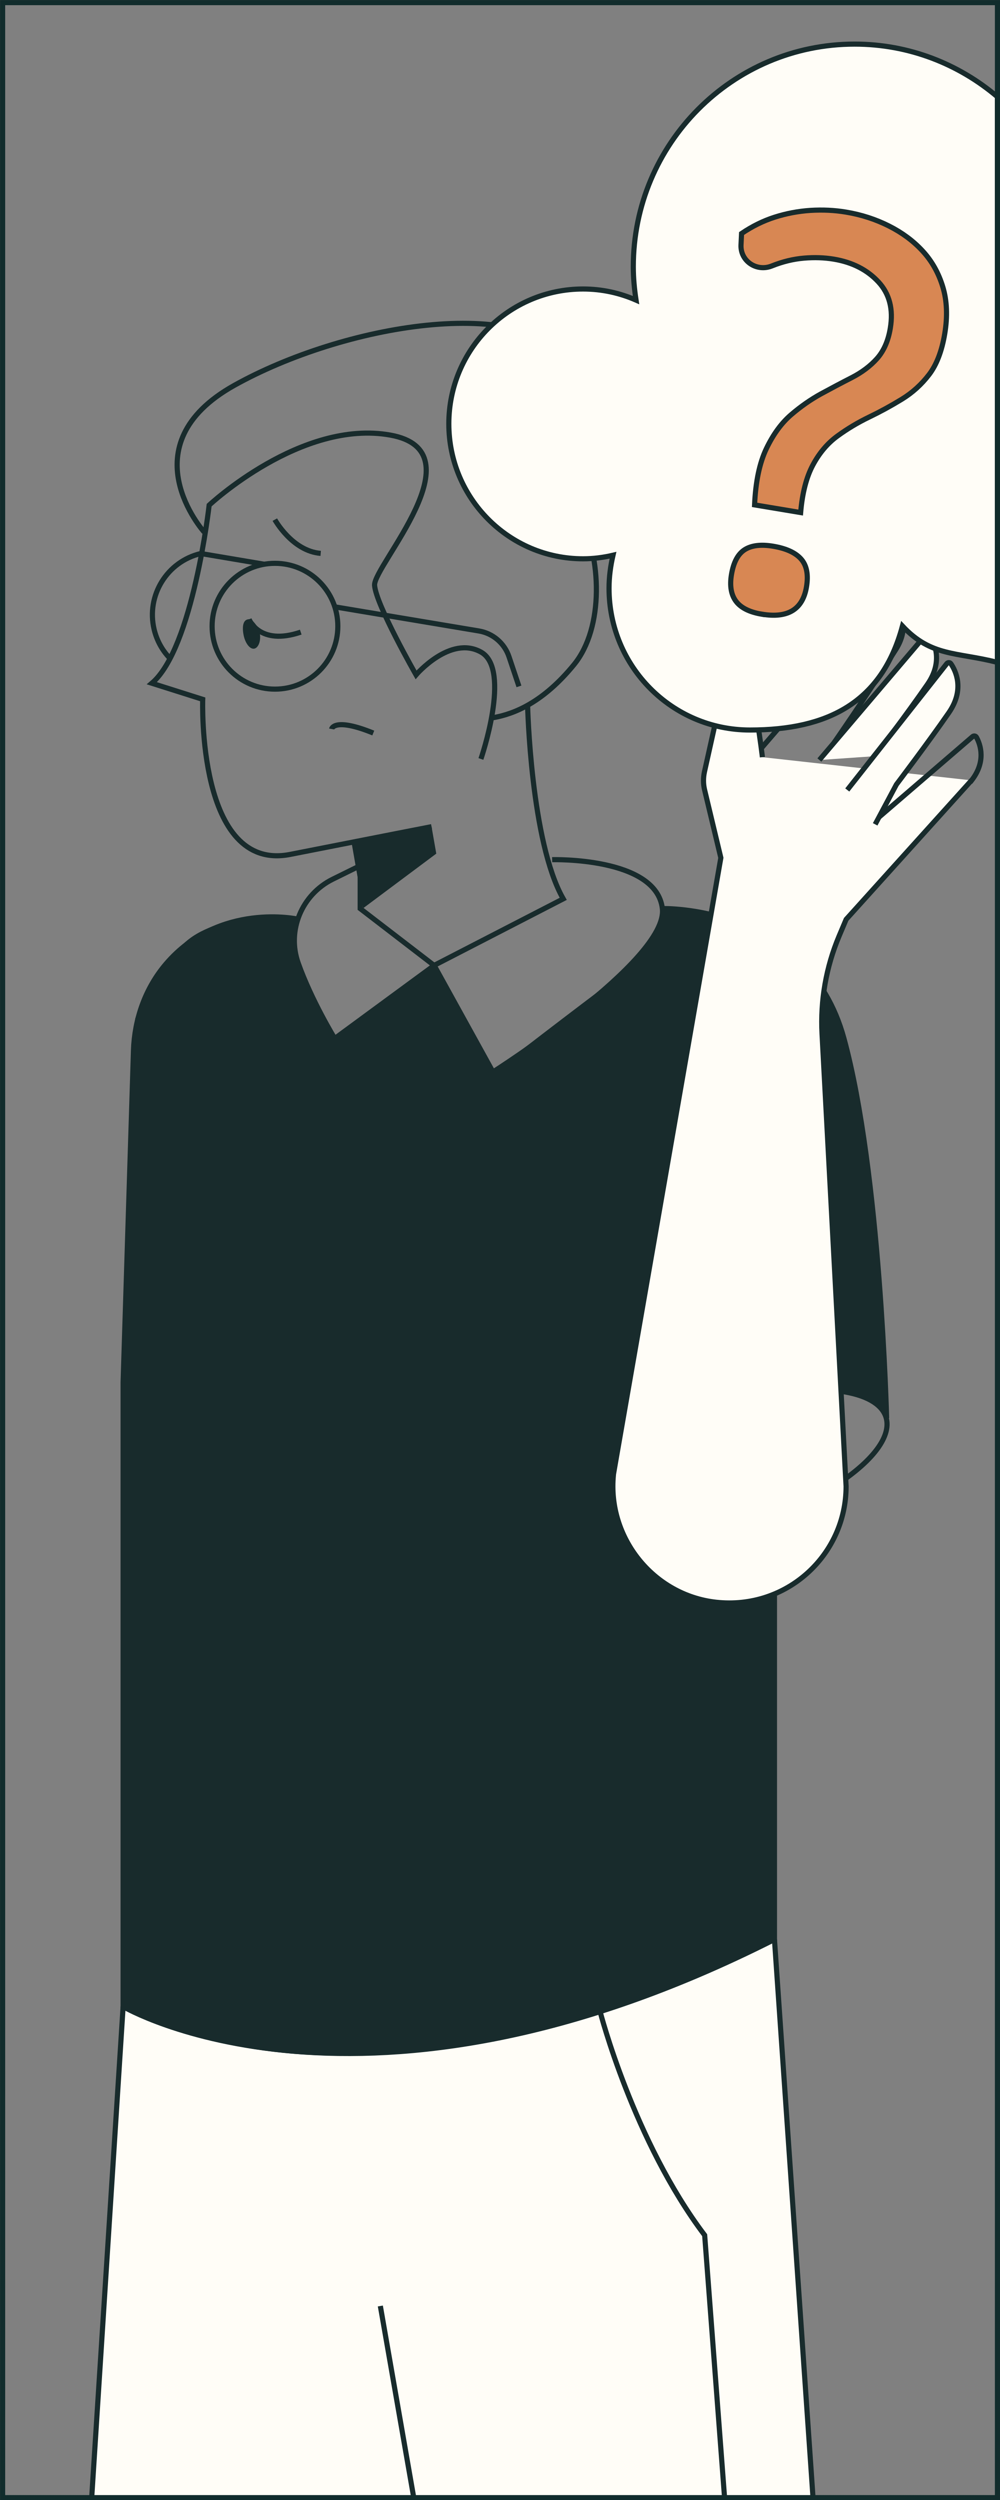<?xml version="1.0" encoding="UTF-8"?>
<svg id="Layer_2" data-name="Layer 2" xmlns="http://www.w3.org/2000/svg" xmlns:xlink="http://www.w3.org/1999/xlink" viewBox="0 0 145.87 364.47">
  <rect x="0" y="0" width="145.87" height="364.47" fill="#808080" stroke="none"/>
  <defs>
    <style>
      .cls-1, .cls-2, .cls-3 {
        fill: none;
      }

      .cls-1, .cls-4, .cls-5 {
        stroke-width: 0px;
      }

      .cls-2, .cls-6, .cls-3, .cls-7 {
        stroke-miterlimit: 10;
        stroke-width: .75px;
      }

      .cls-2, .cls-6, .cls-7 {
        stroke: #182b2c;
      }

      .cls-6, .cls-5 {
        fill: #fffdf7;
      }

      .cls-3 {
        stroke: #112c2c;
      }

      .cls-8 {
        clip-path: url(#clippath);
      }

      .cls-7 {
        fill: #d88753;
      }

      .cls-4 {
        fill: #182b2c;
      }
    </style>
    <clipPath id="clippath">
      <rect class="cls-1" x=".38" y="1.94" width="145.13" height="362.15"/>
    </clipPath>
  </defs>
  <g id="D-Installation">
    <g>
      <g class="cls-8">
        <g>
          <path class="cls-5" d="M17.96,292.51l-7.62,119.02,18.74,89.84s4.27,6.48,14.89,2.99c10.63-3.49,24.96-14.84,24.96-14.84l-12.86-77.64,6.56-32.93,24.35,137.89s2.96,7.17,11.73,8.25c8.77,1.08,22.99-3.45,22.99-3.45l7.61-2.32-16.35-236.58s-34.23,15.67-56.04,16.62c-20.16.88-38.97-6.84-38.97-6.84Z"/>
          <g>
            <path class="cls-4" d="M17.96,201.48v91.03s16.95,10.47,45.36,6.08c28.41-4.38,49.65-15.86,49.65-15.86v-34.19s-6.98,7.91-16.35,7.91c-10.14,0-17.52-6.04-17.52-6.04l-61.14-48.94Z"/>
            <path class="cls-4" d="M17.96,206.73c2.1,1.25,61.84,48.23,61.84,48.23v-36.74s8.45-9.51,24.56-13.59c16.11-4.08,23.25-1.59,25.04,2.59l-.86-16.33s-2.74-31.88-5.19-38.58c-2.88-7.89-8.08-19.69-26.73-19.85,0,0-.56,5.58-6.16,9.7-5.61,4.12-18.55,14.12-18.55,14.12l-8.58-15.53-14.38,10.65s-5.75-10.59-5.89-12.51c-.14-1.92.5-5.23.5-5.23h-.93s-11.13-.93-16.04,4.09c-4.91,5.02-6.87,10.77-6.87,10.77"/>
            <g>
              <path class="cls-2" d="M52.54,122.88v9.57l10.79,8.29-14.5,10.65s-3.39-5.53-5.33-11c-1.68-4.74.52-9.99,5.03-12.22l4.22-2.08"/>
              <path class="cls-2" d="M80.54,125.32s15.19-.42,16.08,7.13c.89,7.55-24.71,23.82-24.71,23.82l-8.58-15.54,18.83-9.7c-4.74-8.29-5.2-28.22-5.2-28.22"/>
              <path class="cls-2" d="M96.62,132.45s21.16-.59,26.49,18.94c5.33,19.53,6.22,55.34,6.22,55.34"/>
              <path class="cls-2" d="M43.44,133.99s-11.46-2.55-19.23,6.53c-3.01,3.52-4.6,8.03-4.74,12.65l-1.51,48.31v91.03s34.85,20.64,95.01-9.78v-50.36"/>
              <path class="cls-2" d="M79.8,218.72c2.32-4.53,10.82-9.9,21.72-13.28,8.16-2.53,15.83-3.38,21.05-2.64,3.61.51,6.04,1.79,6.67,3.79.93,3.01-2.44,6.98-8.37,10.58"/>
              <path class="cls-2" d="M55.48,336.16l31.52,180.67s4.74,17.63,42.32,2.48l-16.35-236.58"/>
              <path class="cls-2" d="M87.54,293.25s4.86,18.85,15.25,32.59l14.98,197.44"/>
              <path class="cls-2" d="M17.96,292.51l-7.62,119.02,18.74,89.84s8.48,14.19,39.86-11.85l-12.86-77.64"/>
              <g>
                <path class="cls-2" d="M62.95,120.51s-6.95,1.35-20.6,4.04c-13.65,2.7-12.78-22.6-12.78-22.6l-7.42-2.35c6.01-5.11,8.36-25.96,8.36-25.96,0,0,13.42-12.57,26.45-10.21,13.04,2.37-2.51,19.07-2.32,21.89.19,2.82,6.05,13.06,6.05,13.06,0,0,4.99-5.83,9.48-3.32s-.02,15.58-.02,15.58"/>
                <path class="cls-2" d="M29.78,77.56s-11.32-12.62,4.41-21.39c15.74-8.77,42.38-13.6,50.12-2.94,7.73,10.66-2.93,15.84.24,21.89,3.17,6.05,3.62,16.34-.83,21.78-4.45,5.44-8.65,7.18-11.78,7.72"/>
                <path class="cls-2" d="M36.33,90.27s1.49,3.94,7.54,1.88"/>
                <path class="cls-2" d="M48.37,106.27s.32-1.75,6.08.59"/>
                <circle class="cls-2" cx="40.11" cy="91.29" r="9.17"/>
                <path class="cls-2" d="M24.69,95.87c-1.05-1.12-1.83-2.53-2.21-4.13-1.17-4.93,1.88-9.88,6.81-11.05l9.24,1.56"/>
                <path class="cls-2" d="M48.93,88.48l20.92,3.5c2.05.34,3.74,1.79,4.4,3.76l1.45,4.32"/>
                <polygon class="cls-4" points="52.96 132.41 63.64 124.44 62.95 120.51 51.31 122.99 52.96 132.41"/>
                <path class="cls-4" d="M37.84,92.05c.32,1.25-.12,2.4-.76,2.51s-1.35-.83-1.57-2.1c-.22-1.27,0-2.18.82-2.19.57,0,1.38,1.25,1.51,1.78Z"/>
                <path class="cls-2" d="M40.09,75.75s2.53,4.59,6.69,4.92"/>
              </g>
            </g>
            <path class="cls-4" d="M112.97,261.05v-63.69s-50.62,17.75-51.54,31.85c-.91,14.1,25.77,55.86,25.77,55.86l25.77-24.02Z"/>
          </g>
          <path class="cls-6" d="M141.71,113.76l-18.28,20.26-1.04,2.46c-1.89,4.5-2.74,9.37-2.48,14.24l3.41,64.11.1,1.84c0,10.03-8.69,18.03-18.96,16.9-9.14-1.01-15.88-9.4-14.98-18.55,0-.04,0-.08.01-.12l.39-2.25,15.27-87.6-2.37-9.9c-.21-.87-.21-1.77-.02-2.64l3.35-15.01c.12-.55.78-.82,1.24-.48.92.7,2.22,2.28,2.78,5.82.9,5.77,1.08,7.54,1.08,7.54"/>
          <path class="cls-2" d="M111.05,109.08l18.63-21.6c.14-.17.4-.18.55-.01.78.86,2.75,3.56.46,7.19-4.33,6.86-9.03,13.61-9.03,13.61"/>
          <path class="cls-6" d="M119.52,110.79l15.47-18.2c.16-.19.45-.17.59.03.67.97,2.08,3.71-.29,7.14-2.98,4.31-7.65,10.47-7.65,10.47"/>
          <path class="cls-6" d="M123.59,115.16l14.52-18.42c.16-.2.46-.19.6.02.67.98,2.06,3.71-.3,7.13-2.98,4.31-7.65,10.47-7.65,10.47l-3.1,5.81"/>
          <path class="cls-2" d="M128.19,119.15l13.68-11.77c.18-.15.45-.11.56.09.53.95,1.58,3.61-.92,6.56"/>
          <path class="cls-6" d="M124.66,6.43c-17.82,0-32.28,14.53-32.28,32.46,0,1.66.16,3.28.4,4.86-2.38-1.04-4.98-1.62-7.73-1.62-10.81,0-19.58,8.8-19.58,19.65s8.77,19.68,19.58,19.68c1.5,0,2.96-.19,4.37-.52-.36,1.56-.58,3.16-.58,4.81,0,11.41,9.19,20.67,20.55,20.67s19.26-4.02,22.25-15.16c4.2,4.49,7.84,3.77,13.86,5.3V14.12c-5.64-4.79-12.9-7.69-20.84-7.69Z"/>
        </g>
      </g>
      <path class="cls-7" d="M110.07,73.6c.15-3.4.73-6.14,1.73-8.22,1-2.08,2.2-3.72,3.61-4.93,1.41-1.21,2.87-2.22,4.36-3.04,1.49-.81,2.98-1.6,4.47-2.36,1.48-.76,2.72-1.69,3.7-2.79.98-1.11,1.63-2.58,1.93-4.42.46-2.76-.12-5.01-1.75-6.76-1.63-1.75-3.79-2.85-6.49-3.3-1.38-.23-2.83-.28-4.36-.15-1.53.13-3.08.5-4.66,1.13-.02,0-.03.01-.05.02-2.2.87-4.58-.72-4.47-3.08l.08-1.66c1.53-1.04,3.14-1.84,4.83-2.38,1.69-.54,3.42-.87,5.21-.99,1.79-.11,3.52-.03,5.19.25,2.24.37,4.33,1.05,6.26,2.02,1.93.97,3.58,2.19,4.93,3.66,1.35,1.46,2.33,3.21,2.94,5.23.61,2.02.7,4.3.28,6.82s-1.18,4.51-2.28,5.95c-1.1,1.44-2.42,2.64-3.97,3.59-1.55.95-3.14,1.82-4.78,2.61-1.64.79-3.18,1.71-4.63,2.77-1.45,1.06-2.64,2.47-3.58,4.23-.94,1.76-1.54,4.07-1.78,6.92l-6.72-1.12ZM111.13,89.54c-1.78-.3-3.04-.92-3.76-1.87s-.95-2.26-.67-3.92c.3-1.78.94-2.99,1.93-3.62s2.38-.8,4.16-.5c1.9.32,3.25.94,4.07,1.87s1.08,2.29.78,4.07c-.55,3.27-2.72,4.6-6.51,3.96Z"/>
      <rect class="cls-3" x=".38" y=".38" width="145.12" height="363.72"/>
    </g>
  </g>
</svg>